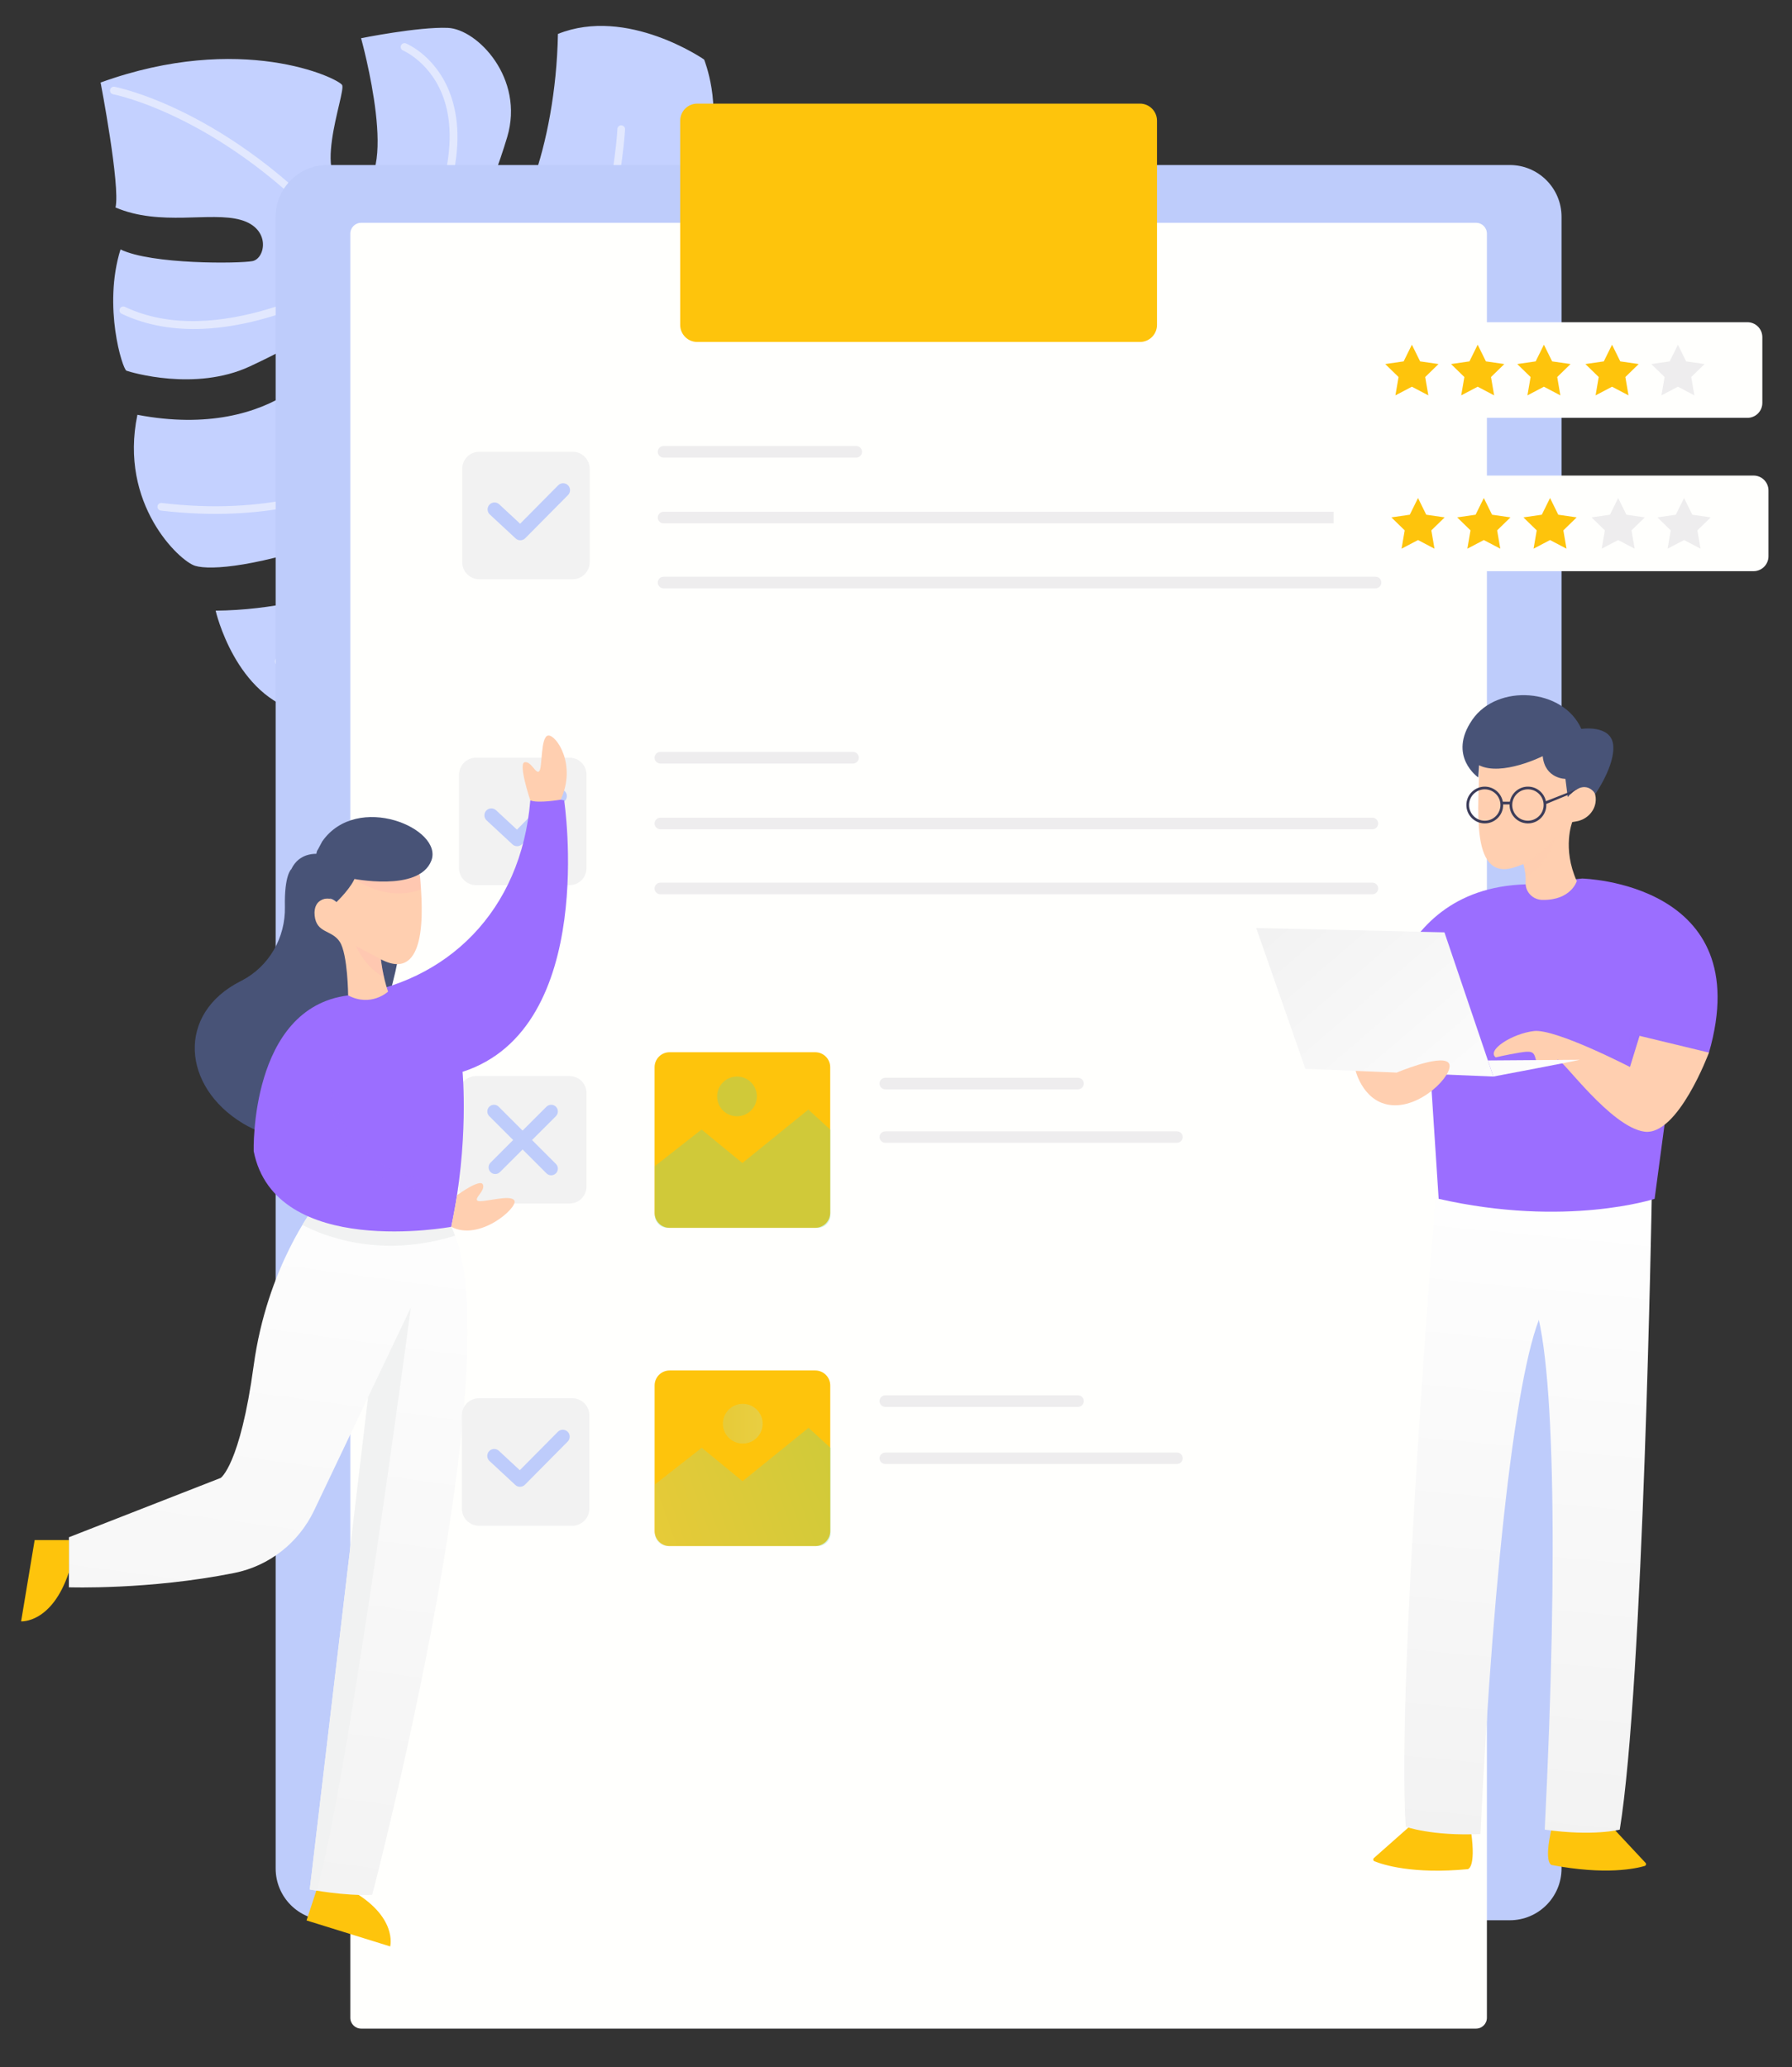 <?xml version="1.0" encoding="utf-8"?>
<!-- Generator: Adobe Illustrator 16.0.0, SVG Export Plug-In . SVG Version: 6.00 Build 0)  -->
<!DOCTYPE svg PUBLIC "-//W3C//DTD SVG 1.1//EN" "http://www.w3.org/Graphics/SVG/1.1/DTD/svg11.dtd">
<svg version="1.1" id="Layer_1" xmlns="http://www.w3.org/2000/svg" xmlns:xlink="http://www.w3.org/1999/xlink" x="0px" y="0px"
	 width="690.321px" height="796.46px" viewBox="0 0 690.321 796.46" enable-background="new 0 0 690.321 796.46"
	 xml:space="preserve">
<rect x="0" y="0" width="690.321" height="796.46" fill="#333333" stroke="none"/>
<g>
	<path fill="#C4D1FF" d="M237.244,200.124c0,0,73.259-40.498,82.081-76.498c8.822-36-12.769-61.236-12.769-61.236
		s-21.452,44.581-33.009,40.13c-11.559-4.45-7.059-26.83-1.071-44.313c5.989-17.483-1.233-35.271-1.233-35.271
		s-29.66-20.578-56.314-9.86c-0.814,44.069-16.162,80.352-25.267,77.329c-9.104-3.024-1.051-14.915,5.719-37.583
		c6.767-22.668-11.524-41.619-22.874-42.086c-11.351-0.467-33.41,3.985-33.41,3.985s15.924,57.125-2.567,57.874
		c-18.493,0.749-2.978-37.173-4.757-39.875c-1.78-2.703-38.88-20.501-93.019-0.927c0,0,7.674,39.892,5.742,48.138
		c17.28,7.412,36.61,1.462,48.303,4.803c11.694,3.341,9.429,14.906,4.443,15.866c-4.986,0.958-38.824,1.353-50.817-4.504
		c-6.854,21.95,0.773,46.18,2.296,46.727c1.521,0.547,26.476,8.136,47.531-1.664c21.056-9.798,27.281-15.642,30.482-10.193
		c3.2,5.447-19.74,39.154-73.801,28.843C45.74,194.188,69.13,216.172,75.177,218c6.047,1.831,24.813,0.319,56.604-11.125
		c31.789-11.444,34.516-3.863,32.692,2.238c-1.822,6.103-37.741,25.69-81.405,26.164c0,0,7.621,33.339,33.077,39.046
		C141.603,280.03,217.2,256.073,237.244,200.124z"/>
	<path opacity="0.51" fill="#FFFFFD" d="M105.884,254.961c-0.056-0.812,0.556-1.514,1.37-1.568
		c0.715-0.048,71.603-5.58,107.428-69.262c-5.896-6.149-13.477-14.092-22.05-23.154c-0.006-0.005-0.013-0.006-0.019-0.012
		c-0.005-0.006-0.008-0.015-0.014-0.022c-2.835-2.996-5.778-6.115-8.805-9.332c-2.821,4.103-11.406,15.308-27.283,25.776
		c-13.985,9.222-35.905,19.132-66.571,20.453c-8.63,0.372-17.953,0.064-27.986-1.13c-0.807-0.097-1.384-0.83-1.288-1.637
		c0.097-0.806,0.812-1.38,1.636-1.288c79.425,9.474,114.535-37.21,119.418-44.381c-12.786-13.609-26.933-28.839-40.634-43.939
		c-5.836,3.631-33.587,19.95-62.904,21.213c-10.551,0.456-21.308-1.042-31.31-5.789c-0.734-0.348-1.048-1.225-0.699-1.96
		c0.347-0.736,1.227-1.047,1.96-0.699c35.265,16.721,82.083-9.653,90.934-14.994c-3.127-3.456-6.229-6.9-9.279-10.312
		c-43.183-48.299-85.772-56.523-86.198-56.6c-0.799-0.145-1.33-0.912-1.183-1.711c0.144-0.799,0.919-1.331,1.708-1.186
		c0.436,0.079,43.961,8.427,87.868,57.534c6.385,7.142,12.99,14.425,19.611,21.659c18.587-30.236,25.398-55.728,19.648-73.778
		c-4.625-14.518-15.857-19.346-15.97-19.393c-0.75-0.309-1.108-1.169-0.798-1.919c0.31-0.751,1.168-1.112,1.92-0.801
		c0.51,0.21,12.547,5.322,17.623,21.13c6.205,19.319-0.658,45.234-20.353,77.022c13.983,15.241,27.953,30.16,40.041,42.945
		c40.872-40.758,44.107-107.456,44.136-108.13c0.031-0.811,0.729-1.447,1.528-1.41c0.813,0.033,1.445,0.719,1.411,1.531
		c-0.028,0.686-3.3,68.565-45.051,110.148c9.088,9.601,17.006,17.886,22.917,24.044c11.404-4.877,62.108-29.691,84.094-93.121
		c0.268-0.765,1.106-1.176,1.873-0.909c0.77,0.267,1.175,1.105,0.91,1.873c-3.658,10.549-8.097,20.047-13.02,28.586
		c-24.323,42.179-60.39,60.813-71.683,65.831c5.537,5.76,8.835,9.16,8.966,9.294c0.567,0.583,0.551,1.514-0.031,2.082
		c-0.269,0.261-0.613,0.399-0.962,0.415c-0.405,0.018-0.814-0.131-1.122-0.445c-0.136-0.142-3.745-3.859-9.758-10.119
		c-0.369,0.145-0.579,0.223-0.612,0.234c-0.428,0.152-0.867,0.078-1.23-0.135c-36.946,63.134-107.895,68.682-108.618,68.733
		c-0.013,0-0.026,0-0.038,0.001C106.62,256.366,105.938,255.761,105.884,254.961z"/>
</g>
<path fill="#BECCFB" d="M581.602,739.82h-455.47c-11.016,0-19.944-8.927-19.944-19.942V83.52c0-11.016,8.929-19.944,19.944-19.944
	h455.47c11.014,0,19.941,8.929,19.941,19.944v636.357C601.543,730.893,592.616,739.82,581.602,739.82z"/>
<path fill="#FFFFFD" d="M568.614,781.564H139.12c-2.306,0-4.174-1.869-4.174-4.175V90.014c0-2.306,1.868-4.175,4.174-4.175h429.494
	c2.306,0,4.174,1.87,4.174,4.175v687.375C572.788,779.695,570.919,781.564,568.614,781.564z"/>
<path fill="#FEC40C" d="M439.133,131.756H268.602c-3.63,0-6.572-2.941-6.572-6.57V46.492c0-3.629,2.941-6.57,6.572-6.57h170.531
	c3.629,0,6.568,2.941,6.568,6.57v78.695C445.702,128.815,442.762,131.756,439.133,131.756z"/>
<g>
	<g>
		<path fill="#F2F2F2" d="M220.614,223.155h-36.005c-3.617,0-6.549-2.933-6.549-6.548v-36.006c0-3.617,2.933-6.548,6.549-6.548
			h36.005c3.616,0,6.548,2.931,6.548,6.548v36.006C227.162,220.223,224.23,223.155,220.614,223.155z"/>
		<path fill="#EEEDEE" d="M329.833,176.304h-74.209c-1.234,0-2.236-1.001-2.236-2.235l0,0c0-1.233,1.001-2.235,2.236-2.235h74.209
			c1.234,0,2.234,1.001,2.234,2.235l0,0C332.067,175.303,331.068,176.304,329.833,176.304z"/>
		<path fill="#EEEDEE" d="M529.89,201.637H255.624c-1.234,0-2.236-1.001-2.236-2.235l0,0c0-1.234,1.001-2.235,2.236-2.235H529.89
			c1.236,0,2.236,1.001,2.236,2.235l0,0C532.126,200.636,531.126,201.637,529.89,201.637z"/>
		<path fill="#EEEDEE" d="M529.89,226.671H255.624c-1.234,0-2.236-1-2.236-2.236l0,0c0-1.234,1.001-2.235,2.236-2.235H529.89
			c1.236,0,2.236,1,2.236,2.235l0,0C532.126,225.671,531.126,226.671,529.89,226.671z"/>
	</g>
	<g>
		<path fill="#BECCFB" d="M200.444,208.153c-0.65,0-1.301-0.236-1.815-0.713l-9.946-9.232c-1.081-1.003-1.145-2.692-0.141-3.771
			c1.001-1.08,2.691-1.144,3.772-0.141l8.05,7.476l14.664-14.803c1.036-1.046,2.726-1.055,3.774-0.018
			c1.047,1.038,1.054,2.728,0.017,3.774l-16.48,16.638C201.82,207.889,201.132,208.153,200.444,208.153z"/>
	</g>
</g>
<g>
	<g>
		<path fill="#F2F2F2" d="M219.387,341.017h-36.006c-3.616,0-6.549-2.931-6.549-6.548v-36.006c0-3.616,2.934-6.546,6.549-6.546
			h36.006c3.615,0,6.548,2.93,6.548,6.546v36.006C225.935,338.086,223.002,341.017,219.387,341.017z"/>
		<path fill="#EEEDEE" d="M328.606,294.167h-74.209c-1.234,0-2.236-1.001-2.236-2.235l0,0c0-1.234,1.001-2.235,2.236-2.235h74.209
			c1.234,0,2.234,1,2.234,2.235l0,0C330.84,293.166,329.84,294.167,328.606,294.167z"/>
		<path fill="#EEEDEE" d="M528.666,319.499H254.396c-1.234,0-2.236-1.001-2.236-2.236l0,0c0-1.234,1.001-2.234,2.236-2.234h274.269
			c1.234,0,2.235,1,2.235,2.234l0,0C530.901,318.498,529.9,319.499,528.666,319.499z"/>
		<path fill="#EEEDEE" d="M528.666,344.533H254.396c-1.234,0-2.236-1-2.236-2.235l0,0c0-1.234,1.001-2.235,2.236-2.235h274.269
			c1.234,0,2.235,1,2.235,2.235l0,0C530.901,343.533,529.9,344.533,528.666,344.533z"/>
	</g>
	<g>
		<path fill="#BECCFB" d="M199.217,326.016c-0.651,0-1.302-0.236-1.814-0.713l-9.947-9.232c-1.081-1.003-1.144-2.691-0.141-3.771
			c1.001-1.08,2.691-1.143,3.772-0.14l8.052,7.475l14.663-14.801c1.035-1.047,2.725-1.055,3.773-0.018
			c1.047,1.038,1.054,2.728,0.017,3.774l-16.48,16.636C200.593,325.751,199.905,326.016,199.217,326.016z"/>
	</g>
</g>
<path fill="#EEEDEE" d="M415.264,419.691h-74.208c-1.235,0-2.236-1.001-2.236-2.235l0,0c0-1.234,1.001-2.235,2.236-2.235h74.208
	c1.234,0,2.236,1.001,2.236,2.235l0,0C417.5,418.69,416.499,419.691,415.264,419.691z"/>
<g>
	<g>
		<path fill="#FEC40C" d="M314.043,473.047h-56.11c-3.188,0-5.772-2.583-5.772-5.77v-56.112c0-3.187,2.584-5.772,5.772-5.772h56.11
			c3.188,0,5.772,2.585,5.772,5.772v56.112C319.815,470.464,317.23,473.047,314.043,473.047z"/>
		<path opacity="0.31" fill="#6BD79E" d="M319.893,435.247v32.879c0,2.722-2.204,4.925-4.927,4.925h-57.799
			c-2.723,0-4.927-2.203-4.927-4.925v-18.828l18.015-14.125l15.737,12.906l25.403-20.59L319.893,435.247z"/>
	</g>
	<path opacity="0.31" fill="#6BD79E" d="M291.566,422.425c0,4.223-3.424,7.646-7.647,7.646c-4.236,0-7.659-3.423-7.659-7.646
		c0-4.237,3.423-7.659,7.659-7.659C288.142,414.766,291.566,418.188,291.566,422.425z"/>
</g>
<g>
	<path fill="#F2F2F2" d="M219.387,463.679h-36.006c-3.616,0-6.549-2.933-6.549-6.548v-36.006c0-3.617,2.934-6.548,6.549-6.548
		h36.006c3.615,0,6.548,2.931,6.548,6.548v36.006C225.935,460.747,223.002,463.679,219.387,463.679z"/>
	<path fill="#BECCFB" d="M204.949,439.223l9.2-9.199c1.005-1.006,1.005-2.633,0-3.638s-2.632-1.005-3.637,0l-9.2,9.198l-9.199-9.198
		c-1.004-1.005-2.632-1.005-3.636,0c-1.005,1.005-1.005,2.632,0,3.638l9.198,9.199l-8.708,8.71c-1.005,1.003-1.005,2.63,0,3.636
		c0.503,0.501,1.16,0.752,1.819,0.752c0.657,0,1.316-0.251,1.818-0.752l8.708-8.708l9.2,9.197c0.502,0.501,1.16,0.754,1.818,0.754
		c0.658,0,1.316-0.253,1.819-0.754c1.005-1.004,1.005-2.63,0-3.637L204.949,439.223z"/>
</g>
<g>
	<path fill="#FEC40C" d="M542.751,703.909l-13.506,11.955c-0.404,0.359-0.296,1.021,0.209,1.223
		c3.347,1.355,14.764,5.051,35.929,3.05c0,0,3.264-0.193,1.349-14.187L542.751,703.909z"/>
	<path fill="#FEC40C" d="M621.666,704.605l12.24,13.102c0.368,0.393,0.196,1.036-0.318,1.189c-3.44,1.025-15.09,3.608-35.845-0.365
		c0,0-3.212-0.497,0-14.165L621.666,704.605z"/>
	<linearGradient id="SVGID_1_" gradientUnits="userSpaceOnUse" x1="594.96" y1="712.198" x2="620.007" y2="447.821">
		<stop  offset="0" style="stop-color:#F2F2F2"/>
		<stop  offset="1" style="stop-color:#FFFFFF"/>
	</linearGradient>
	<path fill="url(#SVGID_1_)" d="M589.713,461.892h46.568c0,0-3.21,187.342-12.311,243.009c0,0-10.17,2.676-28.903,0
		c5.352-107.052,3.746-189.484-5.354-205.54V461.892z"/>
	<linearGradient id="SVGID_2_" gradientUnits="userSpaceOnUse" x1="553.017" y1="708.224" x2="578.063" y2="443.85">
		<stop  offset="0" style="stop-color:#F2F2F2"/>
		<stop  offset="1" style="stop-color:#FFFFFF"/>
	</linearGradient>
	<path fill="url(#SVGID_2_)" d="M599.419,465.293l-46.343-4.559c0,0-15.154,186.755-11.55,243.046c0,0,9.858,3.657,28.766,2.829
		c5.158-107.062,14.83-188.937,25.458-204.026L599.419,465.293z"/>
	<path fill="#9B6EFF" d="M609.478,338.478c0,0,67.72,1.533,48.855,67.053l-16.61,23.993l-4.328,32.35c0,0-34.058,11.167-83.192,0
		c-3.349-51.369-3.349-51.369-3.349-51.369l-20.102-6.142c0,0,1.115-61.977,56.95-63.651L609.478,338.478z"/>
	<path fill="#FFCFB0" d="M658.333,405.531l-26.762-6.459l-3.689,11.995c0,0-28.606-14.765-36.913-13.842
		c-8.305,0.924-18.454,7.383-14.766,10.152c0,0,3.691-0.923,9.229-1.846s5.537,0,6.461,3.691c0.923,3.692,6.46-0.921,8.305-0.921
		c1.847,0,20.303,25.837,33.222,27.685C646.338,437.829,658.333,405.531,658.333,405.531z"/>
	
		<linearGradient id="SVGID_3_" gradientUnits="userSpaceOnUse" x1="-2369.383" y1="349.438" x2="-2284.439" y2="448.372" gradientTransform="matrix(1 0 0 1 2868.074 0)">
		<stop  offset="0" style="stop-color:#F2F2F2"/>
		<stop  offset="1" style="stop-color:#FFFFFF"/>
	</linearGradient>
	<polygon fill="url(#SVGID_3_)" points="483.924,357.544 556.433,359.206 575.281,414.759 502.865,411.783 	"/>
	<path fill="#FFCFB0" d="M522.231,412.579c0,0,3.219,13.255,15.216,13.255c11.996,0,23.993-13.843,20.302-16.612
		c-3.691-2.768-19.692,4.007-19.692,4.007L522.231,412.579z"/>
	
		<linearGradient id="SVGID_4_" gradientUnits="userSpaceOnUse" x1="-2346.421" y1="329.711" x2="-2261.469" y2="428.656" gradientTransform="matrix(1 0 0 1 2868.074 0)">
		<stop  offset="0" style="stop-color:#F2F2F2"/>
		<stop  offset="1" style="stop-color:#FFFFFF"/>
	</linearGradient>
	<path fill="url(#SVGID_4_)" d="M575.281,414.759c0,0,34.144-6.459,33.224-6.459c-0.923,0-35.327,0.258-35.327,0.258
		L575.281,414.759z"/>
	<path fill="#FFCFB0" d="M569.773,294.831c6.843-2.866,17.548-11.462,17.548-11.462s-1.736,4.202,4.146,6.219h3.109
		c0,0,15.47,10.555,16.077,11.049c3.666,2.977,4.397,6.044,3.974,8.638c-0.609,3.727-3.691,6.565-7.416,7.186l-1.543,0.257
		c0,0-3.969,10.053,1.75,22.763c0,0-2.215,7.436-13.284,7.23c-3.608-0.065-6.568-3.028-6.422-6.635
		c0.121-3.033-0.338-5.457-0.857-7.173c-1.237,0.529-2.584,1.012-4.063,1.432C565.797,339.163,569.976,308.908,569.773,294.831z"/>
	<path fill="#485377" d="M569.459,299.521c0,0-11.942-8.192-2.313-22.199c9.632-14.008,35.019-12.257,42.024,3.502
		c0,0,11.381-1.751,12.257,6.127c0.875,7.879-6.874,18.949-6.874,18.949s-3.634-6.692-10.636,1.187l-0.876-7.004
		c0,0-7.88,0-8.756-8.754c0,0-15.757,7.88-24.513,3.502L569.459,299.521z"/>
	<path fill="#3C3C59" d="M595.52,308.685c-0.647-3.048-3.263-5.42-6.52-5.606c-1.885-0.112-3.708,0.527-5.12,1.787
		c-1.192,1.064-1.97,2.469-2.248,4.018h-2.705c-0.603-3.302-3.493-5.815-6.965-5.815c-3.907,0-7.083,3.178-7.083,7.083
		c0,3.906,3.176,7.084,7.083,7.084c3.906,0,7.085-3.178,7.085-7.084c0-0.078-0.01-0.154-0.012-0.233h2.489
		c-0.13,3.827,2.825,7.086,6.667,7.306c0.138,0.008,0.273,0.012,0.41,0.012c3.723,0,6.853-2.917,7.067-6.681
		c0.016-0.278,0.012-0.551-0.005-0.821l9.516-3.948l0.12-0.116c0.709-0.691,1.526-1.264,2.419-1.695l0.829-0.401L595.52,308.685z
		 M571.962,316.199c-3.333,0-6.049-2.713-6.049-6.048s2.716-6.047,6.049-6.047c3.336,0,6.048,2.712,6.048,6.047
		S575.298,316.199,571.962,316.199z M594.635,310.496c-0.191,3.33-3.061,5.859-6.385,5.694c-1.61-0.093-3.092-0.806-4.167-2.013
		c-1.076-1.205-1.617-2.758-1.526-4.37c0.093-1.613,0.809-3.094,2.014-4.17c1.116-0.997,2.531-1.535,4.017-1.535
		c0.117,0,0.235,0.004,0.353,0.01c1.614,0.092,3.093,0.806,4.169,2.012C594.186,307.332,594.726,308.883,594.635,310.496z"/>
	<path opacity="0.5" fill="#FFCFB0" d="M599.033,322.699c-4.44,6.106-12.178,10.204-12.178,10.204
		c0.372,1.229,0.71,2.825,0.827,4.741C595.995,334.227,599.033,322.699,599.033,322.699z"/>
	<polygon opacity="0.5" fill="#9B6EFF" points="631.572,399.072 627.682,398.206 627.882,411.067 	"/>
</g>
<g>
	<path fill="#FEC40C" d="M122.708,725.836l-4.623,14.053l32.221,10.009c0,0,3.06-11.544-15.319-21.754L122.708,725.836z"/>
	<path fill="#485377" d="M112.224,334.858c0,0-2.734,2.156-2.472,14.521c0.253,11.853-6.086,22.929-16.601,28.404
		c-0.163,0.086-0.331,0.173-0.499,0.256c-24.693,12.494-22.563,40.544,0.869,54.75c41.357,25.074,59.441-59.095,59.729-63.327
		C153.541,365.231,112.224,334.858,112.224,334.858z"/>
	<linearGradient id="SVGID_5_" gradientUnits="userSpaceOnUse" x1="78.398" y1="748.819" x2="122.098" y2="426.003">
		<stop  offset="0" style="stop-color:#F2F2F2"/>
		<stop  offset="1" style="stop-color:#FFFFFF"/>
	</linearGradient>
	<path fill="url(#SVGID_5_)" d="M121.157,464.951c0,0-18.259,23.136-23.44,61.202c-5.209,38.271-12.697,43.249-12.697,43.249
		L26.543,592.26v19.282c0,0,30.863,1.069,63.763-5.534c13.45-2.697,24.797-11.678,30.694-24.061l20.802-43.671l-22.475,189.678
		c0,0,13.625,2.631,24.063,2.051c0,0,54.859-209.075,30.445-257.349L121.157,464.951z"/>
	<path fill="#F1F2F2" d="M175.31,476.065c-0.459-1.199-0.941-2.355-1.473-3.408l-52.68-7.706c0,0-1.914,2.43-4.671,6.988
		C124.867,476.305,146.705,484.982,175.31,476.065z"/>
	<path fill="#9B6EFF" d="M97.727,443.52c0,0-1.596-55.238,36.387-60.021c37.984-4.784,66.688-32.396,70.168-75.131
		c0,0,6.09-1.627,13.048,0c0,0,13.2,87.648-39.143,104.577c0,0,2.609,27.094-4.35,59.713
		C173.837,472.657,105.99,485.27,97.727,443.52z"/>
	<path opacity="0.2" fill="#9B6EFF" d="M127.736,415.683c0,0-6.517,44.113,48.063,43.782l0.543-0.915
		c0.282-1.952,0.155-0.853,0.375-2.73C127.494,454.886,127.736,415.683,127.736,415.683z"/>
	<path fill="#FFCFB0" d="M176.059,460.486c0,0,8.87-6.53,9.956-4.137c1.089,2.39-3.696,5.435-1.957,6.303
		c1.74,0.871,13.047-2.823,14.136,0c1.088,2.827-13.483,15.657-24.356,10.005C173.837,472.657,175.59,463.716,176.059,460.486z"/>
	<path fill="#FFCFB0" d="M204.282,308.367c0,0-4.761-14.233-2.177-14.707c2.584-0.474,4.375,4.905,5.643,3.429
		c1.265-1.476,0.425-13.344,3.432-13.712c3.006-0.368,11.08,11.106,4.816,24.714C215.996,308.092,207.301,309.606,204.282,308.367z"
		/>
	<path fill="#FEC40C" d="M26.543,593.348H13.351l-5.219,31.315c0,0,11.814,0.867,18.411-18.919V593.348z"/>
	<path fill="#F1F2F2" d="M141.803,538.277l-22.475,189.678c0,0,1.006,0.193,2.65,0.462c0.244-0.824,0.486-1.673,0.73-2.58
		c12.156-45.283,35.557-222.081,35.557-222.081L141.803,538.277z"/>
	<path fill="#FFCFB0" d="M134.114,383.499c0,0-0.145-15.803-3.189-20.587c-3.043-4.784-8.988-3.189-9.713-10.148
		c-0.724-6.958,5.799-7.829,8.408-5.219l2.175-11.307c0,0,29.72-3.915,30.009,1.448c0.291,5.365,4.901,42.37-15.07,31.914
		c0,0,0.603,6.03,2.748,12.448C149.482,382.048,142.958,388.137,134.114,383.499z"/>
	<path fill="#485377" d="M129.62,347.544c0,0,6.234-5.944,7.395-10.147c1.16-4.205-18.701-15.225-24.791-2.539l11.168,12.114
		C123.392,346.972,126.286,344.5,129.62,347.544z"/>
	<path opacity="0.3" fill="#FFB8B0" d="M147.931,376.475c-0.902-3.946-1.197-6.875-1.197-6.875l-9.67-5.169
		C137.064,364.43,140.834,373.087,147.931,376.475z"/>
	<path opacity="0.3" fill="#FFB8B0" d="M162.175,342.643c-0.155-2.281-0.322-4.063-0.371-4.958
		c-0.21-3.889-15.887-2.901-24.494-2.063l-0.77,3.024C136.54,338.647,149.065,347.87,162.175,342.643z"/>
	<path fill="#485377" d="M135.273,338.411c0,0,26.097,5.509,30.881-6.814c4.784-12.323-28.562-26.674-42.042-7.394l-1.595,3.01
		C122.517,327.214,117.587,332.901,135.273,338.411z"/>
</g>
<g>
	<path fill="#FFFFFD" d="M673.147,160.984H517.116c-3.17,0-5.742-2.572-5.742-5.744v-25.353c0-3.173,2.572-5.745,5.742-5.745
		h156.031c3.173,0,5.746,2.572,5.746,5.745v25.353C678.893,158.412,676.32,160.984,673.147,160.984z"/>
	<g>
		<polygon fill="#FEC40C" points="543.891,148.99 537.547,152.324 538.76,145.261 533.626,140.259 540.72,139.229 543.891,132.804 
			547.062,139.229 554.153,140.259 549.022,145.261 550.233,152.324 		"/>
		<polygon fill="#FEC40C" points="569.237,148.99 562.895,152.324 564.106,145.261 558.977,140.259 566.066,139.229 
			569.237,132.804 572.41,139.229 579.5,140.259 574.37,145.261 575.581,152.324 		"/>
		<polygon fill="#FEC40C" points="594.749,148.99 588.404,152.324 589.618,145.261 584.484,140.259 591.577,139.229 
			594.749,132.804 597.919,139.229 605.01,140.259 599.878,145.261 601.089,152.324 		"/>
		<polygon fill="#FEC40C" points="620.997,148.99 614.656,152.324 615.866,145.261 610.735,140.259 617.826,139.229 
			620.997,132.804 624.167,139.229 631.261,140.259 626.127,145.261 627.34,152.324 		"/>
		<polygon fill="#EEEDEE" points="646.375,148.99 640.032,152.324 641.241,145.261 636.112,140.259 643.201,139.229 
			646.375,132.804 649.545,139.229 656.636,140.259 651.504,145.261 652.715,152.324 		"/>
	</g>
</g>
<g>
	<path fill="#FFFFFD" d="M675.513,220.056H519.48c-3.17,0-5.742-2.571-5.742-5.744V188.96c0-3.172,2.572-5.744,5.742-5.744h156.033
		c3.173,0,5.744,2.572,5.744,5.744v25.353C681.257,217.485,678.686,220.056,675.513,220.056z"/>
	<g>
		<polygon fill="#FEC40C" points="546.256,208.062 539.912,211.396 541.125,204.334 535.991,199.333 543.084,198.302 
			546.256,191.876 549.426,198.302 556.517,199.333 551.386,204.334 552.597,211.396 		"/>
		<polygon fill="#FEC40C" points="571.603,208.062 565.261,211.396 566.472,204.334 561.341,199.333 568.432,198.302 
			571.603,191.876 574.774,198.302 581.866,199.333 576.734,204.334 577.947,211.396 		"/>
		<polygon fill="#FEC40C" points="597.114,208.062 590.768,211.396 591.982,204.334 586.85,199.333 593.941,198.302 
			597.114,191.876 600.284,198.302 607.375,199.333 602.243,204.334 603.454,211.396 		"/>
		<polygon fill="#EEEDEE" points="623.363,208.062 617.02,211.396 618.232,204.334 613.099,199.333 620.19,198.302 623.363,191.876 
			626.534,198.302 633.625,199.333 628.493,204.334 629.706,211.396 		"/>
		<polygon fill="#EEEDEE" points="648.739,208.062 642.396,211.396 643.608,204.334 638.476,199.333 645.567,198.302 
			648.739,191.876 651.912,198.302 659.002,199.333 653.869,204.334 655.08,211.396 		"/>
	</g>
</g>
<path fill="#EEEDEE" d="M452.28,435.867h-3.796h-98.638h-7.708h-1.023c-1.017,0-1.978,0.649-2.224,1.637
	c-0.363,1.463,0.733,2.772,2.135,2.772h1.112h7.708h98.638h3.796h1.112c1.22,0,2.205-0.988,2.205-2.204l0,0
	c0-1.218-0.985-2.205-2.205-2.205H452.28z"/>
<g>
	<path fill="#FEC40C" d="M314.058,595.654h-56.112c-3.188,0-5.772-2.583-5.772-5.771v-56.11c0-3.187,2.584-5.771,5.772-5.771h56.112
		c3.187,0,5.772,2.585,5.772,5.771v56.11C319.83,593.071,317.244,595.654,314.058,595.654z"/>
	<g>
		<linearGradient id="SVGID_6_" gradientUnits="userSpaceOnUse" x1="252.185" y1="591.25" x2="322.901" y2="566.137">
			<stop  offset="0" style="stop-color:#B3DA9C"/>
			<stop  offset="1" style="stop-color:#6BD79E"/>
		</linearGradient>
		<path opacity="0.31" fill="url(#SVGID_6_)" d="M311.469,550.096l-25.41,20.583l-15.731-12.898l-18.025,14.117v18.832
			c0,2.72,2.208,4.924,4.927,4.924h57.802c2.722,0,4.927-2.204,4.927-4.924v-32.874L311.469,550.096z"/>
		<linearGradient id="SVGID_7_" gradientUnits="userSpaceOnUse" x1="278.479" y1="548.513" x2="293.784" y2="548.513">
			<stop  offset="0" style="stop-color:#B3DA9C"/>
			<stop  offset="1" style="stop-color:#BAE5BB"/>
		</linearGradient>
		<circle opacity="0.31" fill="url(#SVGID_7_)" cx="286.132" cy="548.512" r="7.653"/>
	</g>
</g>
<path fill="#EEEDEE" d="M415.264,542.039h-74.208c-1.235,0-2.236-0.999-2.236-2.233l0,0c0-1.235,1.001-2.236,2.236-2.236h74.208
	c1.234,0,2.236,1.001,2.236,2.236l0,0C417.5,541.04,416.499,542.039,415.264,542.039z"/>
<g>
	<path fill="#F2F2F2" d="M220.487,587.816h-36.006c-3.616,0-6.547-2.933-6.547-6.548v-36.005c0-3.617,2.931-6.55,6.547-6.55h36.006
		c3.616,0,6.548,2.933,6.548,6.55v36.005C227.035,584.883,224.103,587.816,220.487,587.816z"/>
	<g>
		<path fill="#BECCFB" d="M200.317,572.815c-0.65,0-1.301-0.236-1.813-0.714l-9.947-9.232c-1.079-1.004-1.143-2.692-0.139-3.771
			c1-1.08,2.69-1.144,3.77-0.142l8.053,7.477l14.662-14.803c1.036-1.046,2.726-1.054,3.773-0.017
			c1.047,1.037,1.054,2.728,0.017,3.773l-16.479,16.639C201.692,572.549,201.005,572.815,200.317,572.815z"/>
	</g>
</g>
<path fill="#EEEDEE" d="M452.28,559.623h-3.796h-98.638h-7.708h-1.023c-1.017,0-1.978,0.648-2.224,1.637
	c-0.363,1.463,0.733,2.772,2.135,2.772h1.112h7.708h98.638h3.796h1.112c1.22,0,2.205-0.988,2.205-2.205l0,0
	c0-1.216-0.985-2.204-2.205-2.204H452.28z"/>
<g>
	<g>
		<path fill="#FFFFFD" d="M304.88,603.2c-1.92,2.304-2.557,4.489-1.588,7.414c0.454,1.369,1.683,2.016,3.075,1.746
			c7.52-1.459,15.04-2.917,22.56-4.375c7.495-1.453,15.205-3.605,22.832-4.078c9.881-0.611,12.465,10.12,11.042,17.773
			c-1.145,6.154-4.854,11.372-5.18,17.72c-0.188,3.672,2.328,8.16,5.825,9.494c2.09,0.797,3.92,0.635,6.084,0.284
			c3.735-0.606,1.813,3.262,2.398,5.71c1.921,8.038,11.595,12.737,18.793,8.202c2.72-1.713,0.213-6.041-2.523-4.316
			c-5.43,3.421-12.235-1.583-11.225-7.688c0.694-4.188-1.43-6.999-5.618-7.188c-2.896-0.131-5.344,1.957-7.653-1.088
			c-2.284-3.013-0.555-7.203,0.634-10.269c2.406-6.203,4.5-11.988,3.76-18.751c-1.156-10.562-10.319-16.142-20.302-14.488
			c-14.305,2.37-28.521,5.476-42.755,8.235c1.025,0.582,2.05,1.164,3.075,1.746c0.101-0.85,0.202-1.699,0.302-2.549
			C310.464,604.277,306.947,600.72,304.88,603.2L304.88,603.2z"/>
	</g>
</g>
<g>
	<path fill="none" d="M398.495,715.863c10.98-6.74,20.859-15.366,32.521-20.97c3.094-1.489,6.31-2.722,9.639-3.573
		c1.331-0.341,3.291-1.479,2.92,0.947c-0.234,1.531-3.469,4.412-4.474,5.67c-2.776,3.473-8.403,8.378-7.961,13.398
		c0.453,5.119,5.576,4.628,9.298,3.723c3.739-0.913,7.447-1.98,11.123-3.122c0.725-0.224,9.052-3.533,9.534-2.862
		c0.05,0.067-0.978,1.404-1.1,1.806c-0.279,0.919-0.209,1.818,0.128,2.701c0.592,1.552,2.171,2.551,3.664,3.099
		c5.579,2.053,13.231,0.57,18.828-0.728c2.678-0.621,1.545-4.74-1.136-4.12c-3.962,0.92-7.973,1.436-12.045,1.302
		c-1.19-0.02-2.374-0.109-3.556-0.276c-1.337-0.001-1.697-0.518-1.08-1.552c0.033-0.489,0.85-1.273,0.976-1.838
		c0.89-3.953-3.683-5.026-6.607-4.489c-3.453,0.632-6.944,2.303-10.322,3.324c-2.105,0.635-4.221,1.237-6.348,1.808
		c-1.39,0.371-3.419,1.354-4.798,1.224c-3.899-0.367-1.688-2.544-0.455-4.244c1.2-1.656,2.551-3.22,3.825-4.817
		c2.015-2.516,4.565-5.055,6.192-7.851c1.779-3.056,1.739-7.377-2.526-8.006c-4.931-0.729-11.541,2.693-15.878,4.787
		c-11.65,5.63-21.536,14.23-32.517,20.973C394.001,713.611,396.145,717.308,398.495,715.863L398.495,715.863z"/>
</g>
</svg>
